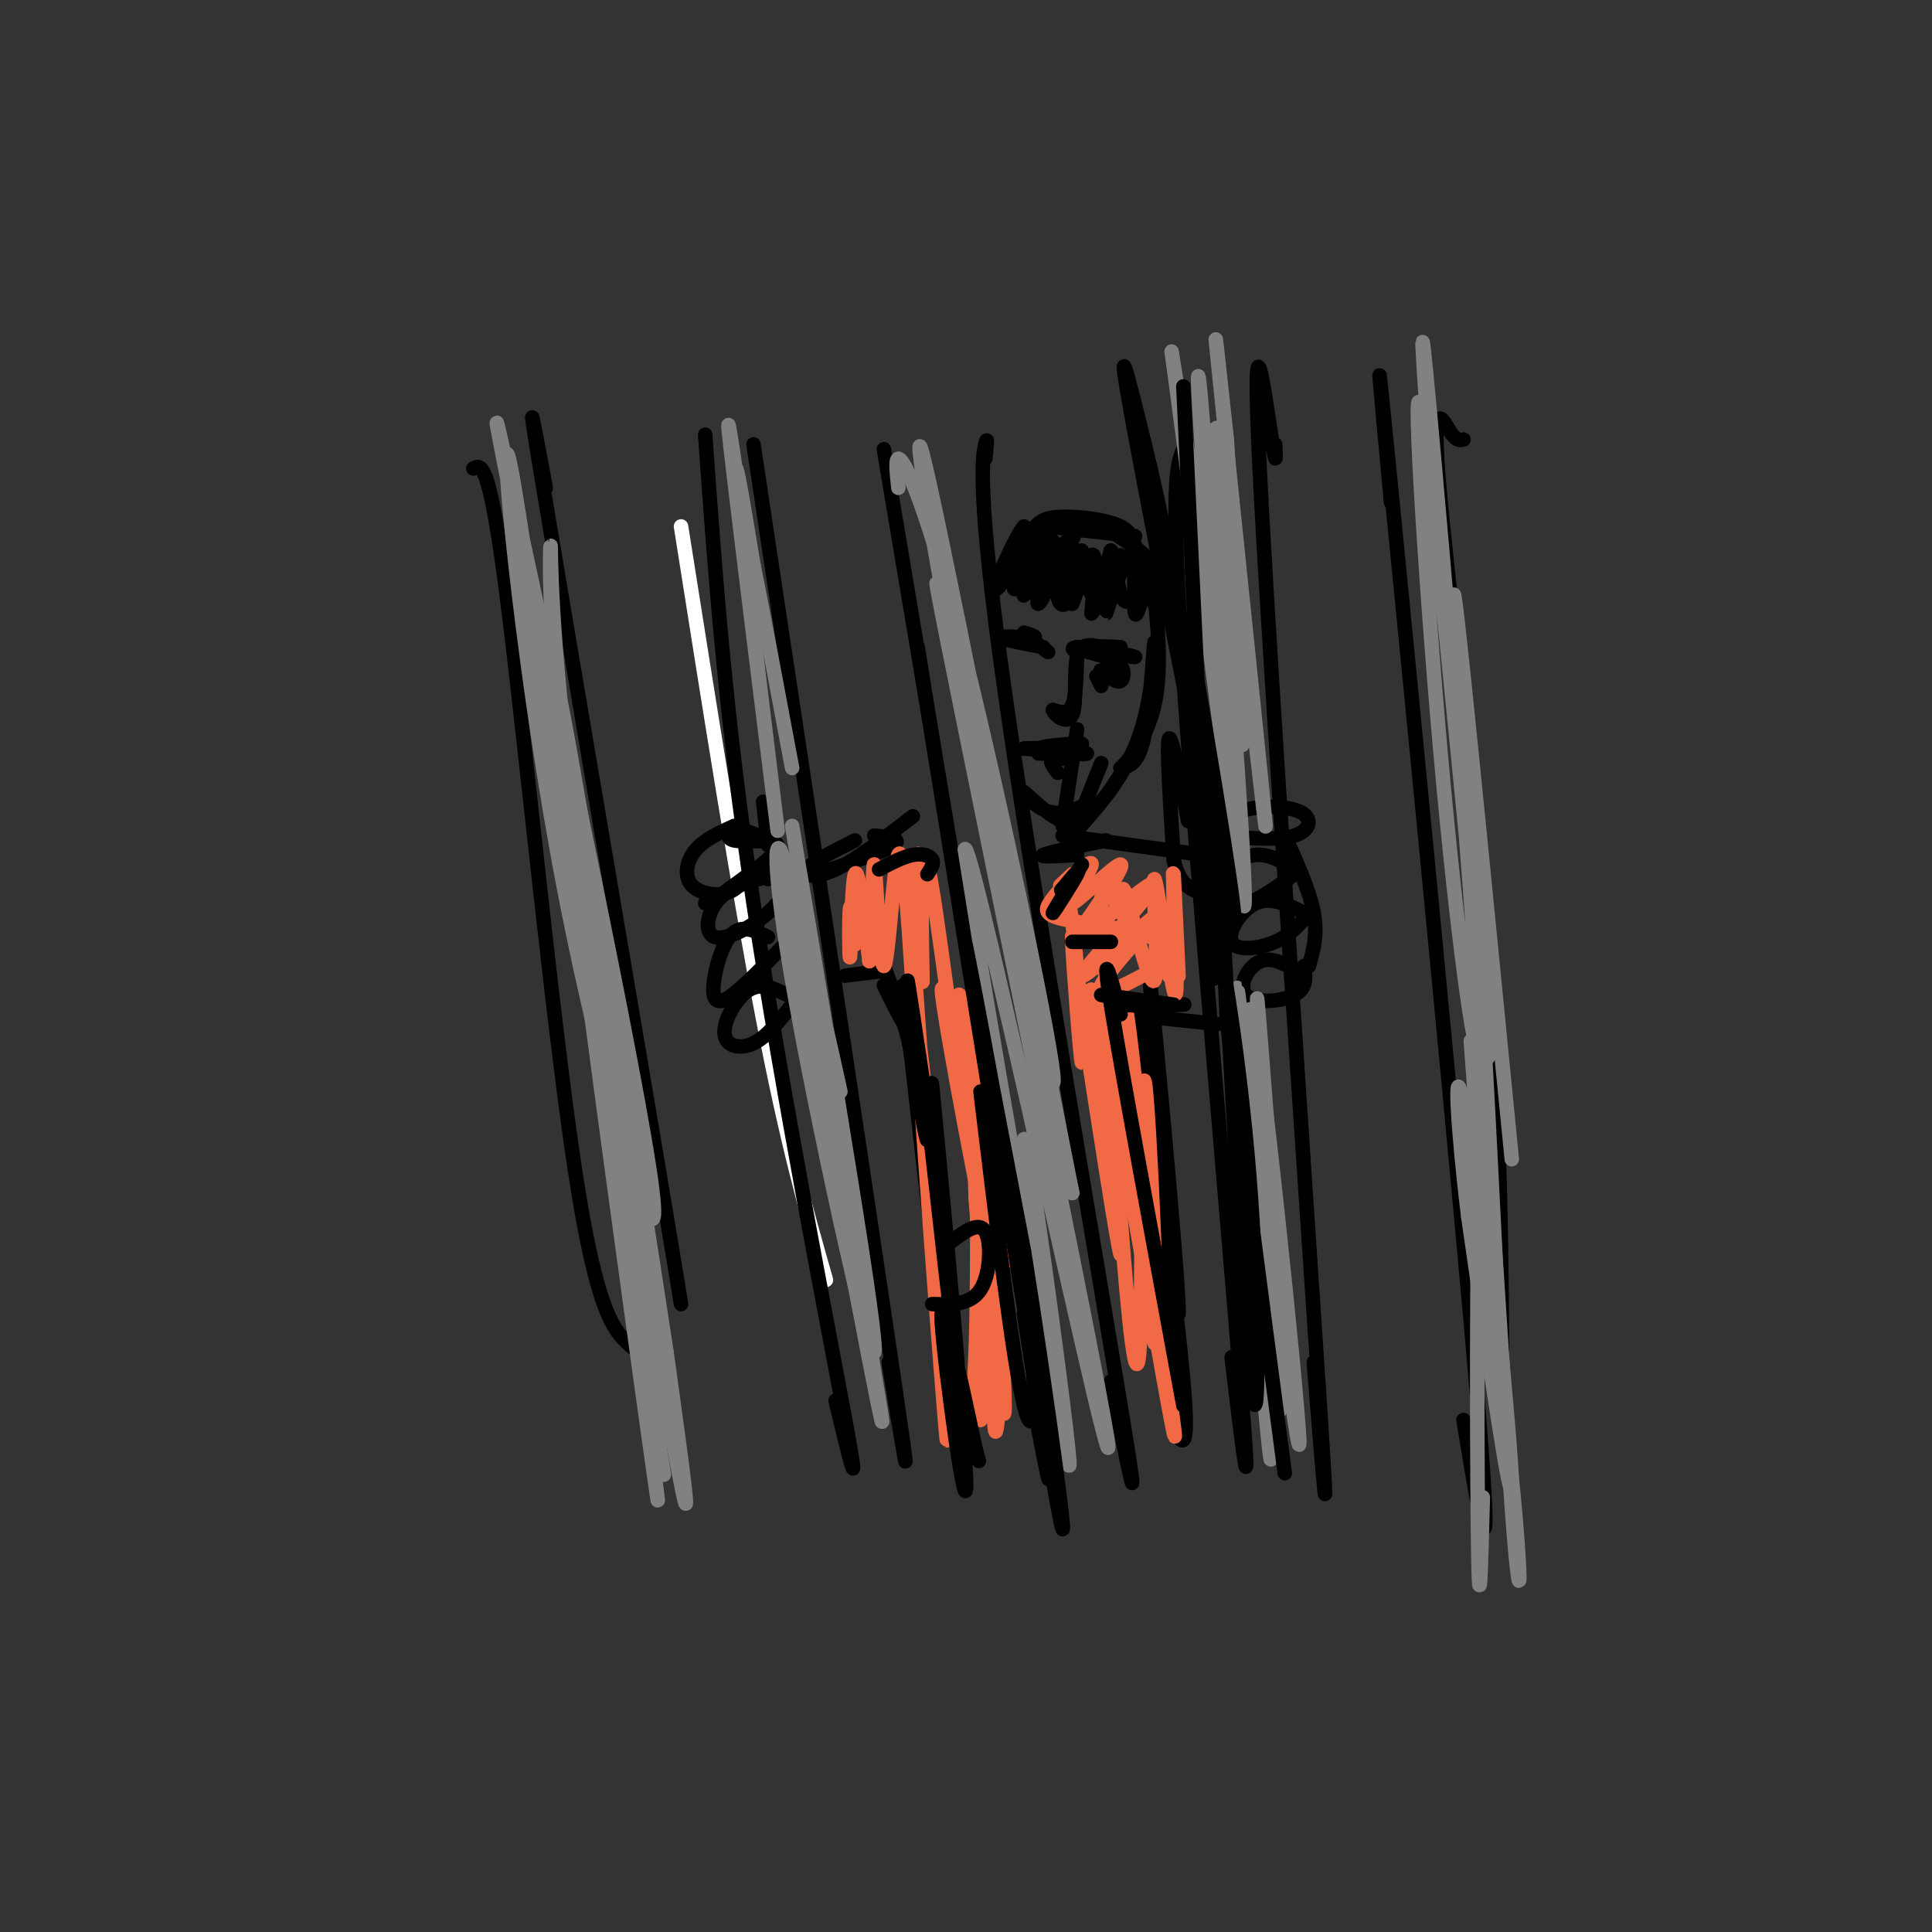 <svg viewBox='0 0 400 400' version='1.1' xmlns='http://www.w3.org/2000/svg' xmlns:xlink='http://www.w3.org/1999/xlink'><rect x="0" y="0" width="400" height="400" fill="#333333" stroke="none"/><g fill='none' stroke='rgb(255,255,255)' stroke-width='3' stroke-linecap='round' stroke-linejoin='round'><path d='M141,109c6.000,38.000 12.000,76.000 17,102c5.000,26.000 9.000,40.000 13,54'/></g>
<g fill='none' stroke='rgb(0,0,0)' stroke-width='3' stroke-linecap='round' stroke-linejoin='round'><path d='M98,97c1.667,-0.889 3.333,-1.778 7,27c3.667,28.778 9.333,87.222 14,118c4.667,30.778 8.333,33.889 12,37'/><path d='M113,101c-2.250,-12.083 -4.500,-24.167 -1,-3c3.500,21.167 12.750,75.583 22,130'/><path d='M134,228c4.833,28.667 5.917,35.333 7,42'/><path d='M146,90c2.067,28.978 4.133,57.956 10,97c5.867,39.044 15.533,88.156 19,107c3.467,18.844 0.733,7.422 -2,-4'/><path d='M156,92c12.167,80.667 24.333,161.333 29,193c4.667,31.667 1.833,14.333 -1,-3'/><path d='M183,93c0.000,0.000 27.000,161.000 27,161'/><path d='M212,272c2.250,14.500 4.500,29.000 5,33c0.500,4.000 -0.750,-2.500 -2,-9'/><path d='M204,95c0.274,-2.601 0.548,-5.202 0,-3c-0.548,2.202 -1.917,9.208 4,51c5.917,41.792 19.119,118.369 24,148c4.881,29.631 1.440,12.315 -2,-5'/><path d='M245,93c-1.378,3.244 -2.756,6.489 0,47c2.756,40.511 9.644,118.289 12,148c2.356,29.711 0.178,11.356 -2,-7'/><path d='M264,92c0.167,2.940 0.333,5.881 -1,-3c-1.333,-8.881 -4.167,-29.583 -2,12c2.167,41.583 9.333,145.452 12,186c2.667,40.548 0.833,17.774 -1,-5'/><path d='M288,104c-2.067,-22.311 -4.133,-44.622 0,-3c4.133,41.622 14.467,147.178 18,190c3.533,42.822 0.267,22.911 -3,3'/><path d='M303,91c-0.762,0.185 -1.524,0.369 -3,-2c-1.476,-2.369 -3.667,-7.292 -2,12c1.667,19.292 7.190,62.798 10,98c2.810,35.202 2.905,62.101 3,89'/><path d='M152,171c-3.089,1.405 -6.179,2.810 -8,5c-1.821,2.190 -2.375,5.167 -1,7c1.375,1.833 4.679,2.524 7,2c2.321,-0.524 3.661,-2.262 5,-4'/><path d='M155,181c1.833,-1.333 3.917,-2.667 6,-4'/><path d='M161,177c-0.360,-1.885 -4.262,-4.598 -7,-5c-2.738,-0.402 -4.314,1.507 -2,2c2.314,0.493 8.518,-0.431 9,1c0.482,1.431 -4.759,5.215 -10,9'/><path d='M151,184c-2.500,2.000 -3.750,2.500 -5,3'/><path d='M161,181c-4.663,1.112 -9.327,2.223 -12,5c-2.673,2.777 -3.356,7.219 -1,8c2.356,0.781 7.750,-2.097 11,-5c3.250,-2.903 4.357,-5.829 4,-7c-0.357,-1.171 -2.179,-0.585 -4,0'/><path d='M159,194c-2.518,-1.226 -5.036,-2.452 -7,-1c-1.964,1.452 -3.375,5.583 -4,9c-0.625,3.417 -0.464,6.119 2,5c2.464,-1.119 7.232,-6.060 12,-11'/><path d='M163,206c-2.685,-1.333 -5.369,-2.667 -8,-1c-2.631,1.667 -5.208,6.333 -5,9c0.208,2.667 3.202,3.333 6,2c2.798,-1.333 5.399,-4.667 8,-8'/><path d='M256,174c-0.869,-2.387 -1.738,-4.774 1,-6c2.738,-1.226 9.083,-1.292 12,0c2.917,1.292 2.405,3.940 -1,5c-3.405,1.060 -9.702,0.530 -16,0'/><path d='M268,180c-2.612,-1.625 -5.225,-3.250 -8,-3c-2.775,0.250 -5.713,2.376 -7,4c-1.287,1.624 -0.923,2.745 0,4c0.923,1.255 2.407,2.644 5,2c2.593,-0.644 6.297,-3.322 10,-6'/><path d='M270,189c-3.435,-1.714 -6.869,-3.429 -10,-2c-3.131,1.429 -5.958,6.000 -5,8c0.958,2.000 5.702,1.429 9,0c3.298,-1.429 5.149,-3.714 7,-6'/><path d='M270,202c-3.179,-2.024 -6.357,-4.048 -9,-3c-2.643,1.048 -4.750,5.167 -3,7c1.750,1.833 7.357,1.381 10,0c2.643,-1.381 2.321,-3.690 2,-6'/><path d='M271,200c0.917,-3.250 1.833,-6.500 1,-11c-0.833,-4.500 -3.417,-10.250 -6,-16'/><path d='M246,170c-1.750,-9.167 -3.500,-18.333 -4,-17c-0.500,1.333 0.250,13.167 1,25'/><path d='M243,178c1.167,5.333 3.583,6.167 6,7'/><path d='M159,175c0.000,0.000 -1.000,-9.000 -1,-9'/><path d='M169,181c7.000,-2.333 14.000,-4.667 16,-6c2.000,-1.333 -1.000,-1.667 -4,-2'/><path d='M177,174c-4.533,2.289 -9.067,4.578 -10,6c-0.933,1.422 1.733,1.978 6,0c4.267,-1.978 10.133,-6.489 16,-11'/><path d='M249,177c0.000,0.000 -29.000,-4.000 -29,-4'/><path d='M220,171c0.000,0.000 3.000,-20.000 3,-20'/><path d='M222,173c0.000,0.000 6.000,-15.000 6,-15'/><path d='M222,173c5.548,-6.202 11.095,-12.405 14,-21c2.905,-8.595 3.167,-19.583 3,-19c-0.167,0.583 -0.762,12.738 -2,19c-1.238,6.262 -3.119,6.631 -5,7'/><path d='M232,159c0.802,-0.579 5.308,-5.526 7,-13c1.692,-7.474 0.571,-17.474 0,-23c-0.571,-5.526 -0.592,-6.579 -2,-8c-1.408,-1.421 -4.204,-3.211 -7,-5'/><path d='M235,111c0.000,0.000 -18.000,-2.000 -18,-2'/><path d='M222,108c-3.798,0.546 -7.596,1.091 -10,4c-2.404,2.909 -3.415,8.180 -3,8c0.415,-0.180 2.256,-5.811 4,-9c1.744,-3.189 3.393,-3.935 7,-4c3.607,-0.065 9.174,0.553 12,2c2.826,1.447 2.913,3.724 3,6'/><path d='M223,177c-4.000,0.250 -8.000,0.500 -7,0c1.000,-0.500 7.000,-1.750 13,-3'/><path d='M175,202c0.000,0.000 8.000,-1.000 8,-1'/><path d='M187,204c0.000,0.000 6.000,53.000 6,53'/><path d='M183,200c3.000,8.000 6.000,16.000 8,30c2.000,14.000 3.000,34.000 4,54'/><path d='M252,212c-11.333,-1.156 -22.667,-2.311 -22,-3c0.667,-0.689 13.333,-0.911 15,-1c1.667,-0.089 -7.667,-0.044 -17,0'/><path d='M239,215c-0.761,-9.388 -1.521,-18.777 0,-3c1.521,15.777 5.325,56.719 5,60c-0.325,3.281 -4.778,-31.100 -7,-49c-2.222,-17.900 -2.214,-19.319 0,-3c2.214,16.319 6.632,50.377 8,66c1.368,15.623 -0.316,12.812 -2,10'/><path d='M226,166c-3.042,1.494 -6.083,2.988 -9,2c-2.917,-0.988 -5.708,-4.458 -5,-4c0.708,0.458 4.917,4.845 8,6c3.083,1.155 5.042,-0.923 7,-3'/><path d='M227,167c2.333,-2.167 4.667,-6.083 7,-10'/><path d='M229,136c-3.200,-0.844 -6.400,-1.689 -5,-2c1.400,-0.311 7.400,-0.089 8,0c0.600,0.089 -4.200,0.044 -9,0'/><path d='M223,134c-1.500,0.167 -0.750,0.583 0,1'/><path d='M223,135c-0.083,4.500 -0.167,9.000 -1,11c-0.833,2.000 -2.417,1.500 -4,1'/><path d='M218,147c0.286,1.071 3.000,3.250 4,1c1.000,-2.250 0.286,-8.929 1,-12c0.714,-3.071 2.857,-2.536 5,-2'/><path d='M228,134c1.500,-0.167 2.750,0.417 4,1'/><path d='M228,142c0.000,0.000 -1.000,-2.000 -1,-2'/><path d='M217,135c0.000,0.000 -4.000,-3.000 -4,-3'/><path d='M213,132c-0.833,-0.500 -0.917,-0.250 -1,0'/><path d='M228,140c1.600,-1.222 3.200,-2.444 4,-2c0.800,0.444 0.800,2.556 0,3c-0.800,0.444 -2.400,-0.778 -4,-2'/><path d='M228,139c-0.500,-0.333 0.250,-0.167 1,0'/><path d='M228,135c3.667,0.583 7.333,1.167 7,1c-0.333,-0.167 -4.667,-1.083 -9,-2'/><path d='M216,134c-4.333,-0.833 -8.667,-1.667 -9,-2c-0.333,-0.333 3.333,-0.167 7,0'/><path d='M214,132c0.833,-0.167 -0.583,-0.583 -2,-1'/><path d='M214,113c1.819,-2.290 3.638,-4.579 2,-3c-1.638,1.579 -6.735,7.028 -6,7c0.735,-0.028 7.300,-5.533 8,-5c0.700,0.533 -4.465,7.105 -4,7c0.465,-0.105 6.562,-6.887 8,-8c1.438,-1.113 -1.781,3.444 -5,8'/><path d='M217,119c0.559,-0.762 4.455,-6.668 5,-6c0.545,0.668 -2.263,7.908 -2,8c0.263,0.092 3.596,-6.965 4,-6c0.404,0.965 -2.122,9.952 -2,10c0.122,0.048 2.892,-8.843 4,-10c1.108,-1.157 0.554,5.422 0,12'/><path d='M226,127c1.621,-1.848 5.674,-12.467 6,-12c0.326,0.467 -3.076,12.020 -3,12c0.076,-0.020 3.629,-11.614 5,-12c1.371,-0.386 0.562,10.434 1,12c0.438,1.566 2.125,-6.124 3,-8c0.875,-1.876 0.937,2.062 1,6'/><path d='M239,125c-0.167,-0.333 -1.083,-4.167 -2,-8'/></g>
<g fill='none' stroke='rgb(242,105,70)' stroke-width='3' stroke-linecap='round' stroke-linejoin='round'><path d='M222,181c-1.742,1.630 -3.483,3.260 -2,2c1.483,-1.260 6.191,-5.410 6,-4c-0.191,1.410 -5.282,8.380 -4,8c1.282,-0.380 8.938,-8.108 10,-8c1.062,0.108 -4.469,8.054 -10,16'/><path d='M222,195c3.537,-1.675 17.379,-13.863 17,-12c-0.379,1.863 -14.978,17.778 -15,19c-0.022,1.222 14.532,-12.248 16,-13c1.468,-0.752 -10.152,11.214 -12,15c-1.848,3.786 6.076,-0.607 14,-5'/><path d='M242,199c2.043,0.077 0.149,2.771 0,3c-0.149,0.229 1.447,-2.005 1,-4c-0.447,-1.995 -2.937,-3.750 -8,-5c-5.063,-1.250 -12.700,-1.995 -16,-3c-3.300,-1.005 -2.263,-2.269 -1,-4c1.263,-1.731 2.751,-3.928 4,5c1.249,8.928 2.259,28.981 2,29c-0.259,0.019 -1.788,-19.994 -2,-25c-0.212,-5.006 0.894,4.997 2,15'/><path d='M224,210c2.724,17.998 8.534,55.494 8,49c-0.534,-6.494 -7.413,-56.979 -6,-54c1.413,2.979 11.118,59.423 15,81c3.882,21.577 1.941,8.289 0,-5'/><path d='M241,281c-2.208,-22.397 -7.728,-75.889 -8,-72c-0.272,3.889 4.703,65.158 6,69c1.297,3.842 -1.085,-49.743 -2,-54c-0.915,-4.257 -0.362,40.816 -1,54c-0.638,13.184 -2.468,-5.519 -4,-26c-1.532,-20.481 -2.766,-42.741 -4,-65'/><path d='M228,187c0.329,-8.945 3.150,1.192 4,2c0.850,0.808 -0.272,-7.712 1,-4c1.272,3.712 4.939,19.655 6,18c1.061,-1.655 -0.484,-20.907 0,-21c0.484,-0.093 2.995,18.973 4,23c1.005,4.027 0.502,-6.987 0,-18'/><path d='M243,187c-0.071,-5.071 -0.250,-8.750 0,-4c0.250,4.750 0.929,17.929 1,19c0.071,1.071 -0.464,-9.964 -1,-21'/><path d='M176,191c0.533,2.951 1.065,5.901 1,4c-0.065,-1.901 -0.729,-8.654 -1,-7c-0.271,1.654 -0.150,11.715 0,10c0.150,-1.715 0.329,-15.204 1,-17c0.671,-1.796 1.836,8.102 3,18'/><path d='M180,199c0.608,-3.474 0.627,-21.158 1,-20c0.373,1.158 1.100,21.158 2,21c0.900,-0.158 1.971,-20.474 3,-23c1.029,-2.526 2.014,12.737 3,28'/><path d='M190,189c-0.146,-8.164 -0.292,-16.328 0,-10c0.292,6.328 1.023,27.149 1,24c-0.023,-3.149 -0.800,-30.267 1,-24c1.800,6.267 6.177,45.918 8,50c1.823,4.082 1.092,-27.405 2,-31c0.908,-3.595 3.454,20.703 6,45'/><path d='M208,243c1.929,13.887 3.751,26.104 0,12c-3.751,-14.104 -13.076,-54.527 -13,-50c0.076,4.527 9.554,54.006 11,59c1.446,4.994 -5.138,-34.496 -7,-50c-1.862,-15.504 0.999,-7.020 3,12c2.001,19.020 3.143,48.577 3,54c-0.143,5.423 -1.572,-13.289 -3,-32'/><path d='M202,248c-0.539,-15.600 -0.385,-38.599 0,-22c0.385,16.599 1.001,72.796 -2,65c-3.001,-7.796 -9.619,-79.584 -10,-77c-0.381,2.584 5.474,79.542 6,84c0.526,4.458 -4.278,-63.583 -6,-88c-1.722,-24.417 -0.361,-5.208 1,14'/><path d='M191,224c1.797,20.487 5.791,64.705 6,65c0.209,0.295 -3.367,-43.333 -4,-49c-0.633,-5.667 1.676,26.625 4,40c2.324,13.375 4.664,7.832 6,3c1.336,-4.832 1.667,-8.952 2,-9c0.333,-0.048 0.666,3.976 1,8'/><path d='M206,282c0.721,5.294 2.025,14.529 2,9c-0.025,-5.529 -1.378,-25.822 -2,-24c-0.622,1.822 -0.514,25.760 0,29c0.514,3.240 1.432,-14.217 1,-18c-0.432,-3.783 -2.216,6.109 -4,16'/></g>
<g fill='none' stroke='rgb(128,130,130)' stroke-width='3' stroke-linecap='round' stroke-linejoin='round'><path d='M250,89c4.228,34.316 8.456,68.632 7,65c-1.456,-3.632 -8.596,-45.211 -12,-66c-3.404,-20.789 -3.070,-20.789 0,3c3.070,23.789 8.877,71.368 10,76c1.123,4.632 -2.439,-33.684 -6,-72'/><path d='M249,95c-1.224,-17.183 -1.282,-24.141 0,-8c1.282,16.141 3.906,55.382 6,79c2.094,23.618 3.658,31.613 2,5c-1.658,-26.613 -6.537,-87.834 -5,-82c1.537,5.834 9.491,78.725 10,82c0.509,3.275 -6.426,-63.064 -9,-88c-2.574,-24.936 -0.787,-8.468 1,8'/><path d='M254,91c1.044,16.133 3.156,52.467 3,57c-0.156,4.533 -2.578,-22.733 -5,-50'/><path d='M258,218c-1.398,-10.716 -2.796,-21.433 -1,-5c1.796,16.433 6.786,60.015 8,65c1.214,4.985 -1.349,-28.625 -3,-50c-1.651,-21.375 -2.391,-30.513 -1,-9c1.391,21.513 4.913,73.677 4,73c-0.913,-0.677 -6.261,-54.193 -8,-74c-1.739,-19.807 0.130,-5.903 2,8'/><path d='M259,226c3.260,24.504 10.410,81.764 10,72c-0.410,-9.764 -8.380,-86.552 -10,-89c-1.620,-2.448 3.108,69.443 4,88c0.892,18.557 -2.054,-16.222 -5,-51'/><path d='M186,101c-0.431,-3.973 -0.862,-7.945 1,-5c1.862,2.945 6.015,12.809 13,41c6.985,28.191 16.800,74.711 18,85c1.200,10.289 -6.215,-15.653 -14,-53c-7.785,-37.347 -15.938,-86.099 -13,-75c2.938,11.099 16.969,82.050 31,153'/><path d='M222,247c-3.095,-12.482 -26.332,-120.187 -28,-126c-1.668,-5.813 18.233,90.267 28,139c9.767,48.733 9.399,50.121 2,18c-7.399,-32.121 -21.828,-97.749 -24,-102c-2.172,-4.251 7.914,52.874 18,110'/><path d='M218,286c3.818,22.242 4.364,22.848 2,4c-2.364,-18.848 -7.636,-57.152 -8,-54c-0.364,3.152 4.182,47.758 6,65c1.818,17.242 0.909,7.121 0,-3'/><path d='M153,102c-1.696,-11.589 -3.393,-23.179 -1,-3c2.393,20.179 8.875,72.125 9,73c0.125,0.875 -6.107,-49.321 -8,-67c-1.893,-17.679 0.554,-2.839 3,12'/><path d='M156,117c1.833,9.000 4.917,25.500 8,42'/><path d='M174,226c-2.673,-12.179 -5.346,-24.357 -3,-8c2.346,16.357 9.711,61.250 8,53c-1.711,-8.250 -12.499,-69.644 -12,-67c0.499,2.644 12.285,69.327 15,86c2.715,16.673 -3.643,-16.663 -10,-50'/><path d='M172,240c-3.321,-20.855 -6.622,-47.992 -9,-59c-2.378,-11.008 -3.833,-5.887 1,22c4.833,27.887 15.952,78.539 17,77c1.048,-1.539 -7.976,-55.270 -17,-109'/><path d='M107,109c-3.598,-18.094 -7.196,-36.188 0,-3c7.196,33.188 25.187,117.659 28,140c2.813,22.341 -9.550,-17.447 -18,-61c-8.450,-43.553 -12.986,-90.872 -12,-91c0.986,-0.128 7.493,46.936 14,94'/><path d='M119,188c6.472,39.959 15.652,92.858 15,88c-0.652,-4.858 -11.136,-67.473 -16,-107c-4.864,-39.527 -4.108,-55.966 -4,-56c0.108,-0.034 -0.432,16.337 5,58c5.432,41.663 16.838,108.618 21,131c4.162,22.382 1.081,0.191 -2,-22'/><path d='M138,280c-7.078,-46.555 -23.774,-151.943 -23,-137c0.774,14.943 19.016,150.215 21,166c1.984,15.785 -12.290,-87.919 -15,-110c-2.710,-22.081 6.145,37.459 15,97'/><path d='M136,296c2.500,16.167 1.250,8.083 0,0'/><path d='M296,94c-1.282,-18.356 -2.565,-36.711 0,-9c2.565,27.711 8.976,101.490 10,124c1.024,22.510 -3.340,-6.247 -7,-45c-3.660,-38.753 -6.617,-87.501 -5,-80c1.617,7.501 7.809,71.250 14,135'/><path d='M308,219c0.089,-5.267 -6.689,-85.933 -7,-95c-0.311,-9.067 5.844,53.467 12,116'/><path d='M307,218c-0.586,-14.456 -1.172,-28.911 0,-8c1.172,20.911 4.101,77.189 4,84c-0.101,6.811 -3.233,-35.844 -5,-59c-1.767,-23.156 -2.168,-26.811 0,-5c2.168,21.811 6.905,69.089 7,77c0.095,7.911 -4.453,-23.544 -9,-55'/><path d='M304,252c-2.201,-17.863 -3.203,-35.020 -1,-23c2.203,12.020 7.613,53.218 10,77c2.387,23.782 1.753,30.148 0,6c-1.753,-24.148 -4.626,-78.809 -6,-77c-1.374,1.809 -1.250,60.088 -1,82c0.250,21.912 0.625,7.456 1,-7'/></g>
<g fill='none' stroke='rgb(0,0,0)' stroke-width='3' stroke-linecap='round' stroke-linejoin='round'><path d='M218,115c-1.733,-1.600 -3.467,-3.200 -5,-1c-1.533,2.200 -2.867,8.200 -3,8c-0.133,-0.200 0.933,-6.600 2,-13'/><path d='M212,109c-1.493,1.549 -6.225,11.921 -6,13c0.225,1.079 5.408,-7.133 6,-8c0.592,-0.867 -3.408,5.613 -3,6c0.408,0.387 5.225,-5.319 6,-5c0.775,0.319 -2.493,6.663 -3,8c-0.507,1.337 1.746,-2.331 4,-6'/><path d='M216,117c0.061,1.530 -1.785,8.355 -1,8c0.785,-0.355 4.201,-7.890 5,-9c0.799,-1.110 -1.018,4.205 -1,7c0.018,2.795 1.871,3.069 3,0c1.129,-3.069 1.535,-9.480 2,-9c0.465,0.480 0.990,7.851 2,9c1.010,1.149 2.505,-3.926 4,-9'/><path d='M230,114c0.890,0.550 1.115,6.426 2,9c0.885,2.574 2.431,1.847 3,-1c0.569,-2.847 0.163,-7.813 0,-9c-0.163,-1.187 -0.081,1.407 0,4'/><path d='M219,160c-0.956,-1.267 -1.911,-2.533 -1,-3c0.911,-0.467 3.689,-0.133 4,0c0.311,0.133 -1.844,0.067 -4,0'/><path d='M218,157c0.711,-0.178 4.489,-0.622 4,-1c-0.489,-0.378 -5.244,-0.689 -10,-1'/><path d='M212,155c0.333,-0.167 6.167,-0.083 12,0'/><path d='M215,156c5.356,0.089 10.711,0.178 10,0c-0.711,-0.178 -7.489,-0.622 -9,-1c-1.511,-0.378 2.244,-0.689 6,-1'/><path d='M222,154c1.333,-0.167 1.667,-0.083 2,0'/><path d='M247,144c-1.512,-12.333 -3.024,-24.667 0,-8c3.024,16.667 10.583,62.333 8,53c-2.583,-9.333 -15.310,-73.667 -20,-99c-4.690,-25.333 -1.345,-11.667 2,2'/><path d='M237,92c2.548,10.167 7.917,34.583 11,62c3.083,27.417 3.881,57.833 3,46c-0.881,-11.833 -3.440,-65.917 -6,-120'/><path d='M252,197c-0.743,-5.939 -1.486,-11.879 0,-4c1.486,7.879 5.203,29.576 7,55c1.797,25.424 1.676,54.576 0,38c-1.676,-16.576 -4.907,-78.879 -6,-99c-1.093,-20.121 -0.046,1.939 1,24'/><path d='M254,211c2.167,19.667 7.083,56.833 12,94'/><path d='M243,208c-7.711,-1.067 -15.422,-2.133 -15,-2c0.422,0.133 8.978,1.467 11,2c2.022,0.533 -2.489,0.267 -7,0'/><path d='M232,210c-2.083,-7.750 -4.167,-15.500 -2,-2c2.167,13.500 8.583,48.250 15,83'/><path d='M222,195c0.000,0.000 8.000,0.000 8,0'/><path d='M224,179c-3.156,5.178 -6.311,10.356 -6,10c0.311,-0.356 4.089,-6.244 5,-8c0.911,-1.756 -1.044,0.622 -3,3'/><path d='M220,184c-0.500,0.500 -0.250,0.250 0,0'/><path d='M192,181c0.711,-1.089 1.422,-2.178 1,-3c-0.422,-0.822 -1.978,-1.378 -4,-1c-2.022,0.378 -4.511,1.689 -7,3'/><path d='M183,204c2.416,4.979 4.833,9.959 5,8c0.167,-1.959 -1.914,-10.855 -1,-4c0.914,6.855 4.823,29.461 5,28c0.177,-1.461 -3.378,-26.989 -4,-32c-0.622,-5.011 1.689,10.494 4,26'/><path d='M192,230c2.135,17.862 5.473,49.515 5,42c-0.473,-7.515 -4.756,-54.200 -4,-47c0.756,7.200 6.550,68.285 7,81c0.450,12.715 -4.443,-22.938 -5,-32c-0.557,-9.062 3.221,8.469 7,26'/><path d='M202,300c1.167,4.333 0.583,2.167 0,0'/><path d='M197,257c2.844,-2.111 5.689,-4.222 7,-2c1.311,2.222 1.089,8.778 -1,12c-2.089,3.222 -6.044,3.111 -10,3'/><path d='M203,226c3.375,27.982 6.750,55.964 9,65c2.250,9.036 3.375,-0.875 0,-26c-3.375,-25.125 -11.250,-65.464 -12,-69c-0.750,-3.536 5.625,29.732 12,63'/><path d='M212,259c4.711,29.489 10.489,71.711 7,53c-3.489,-18.711 -16.244,-98.356 -29,-178'/></g>
</svg>